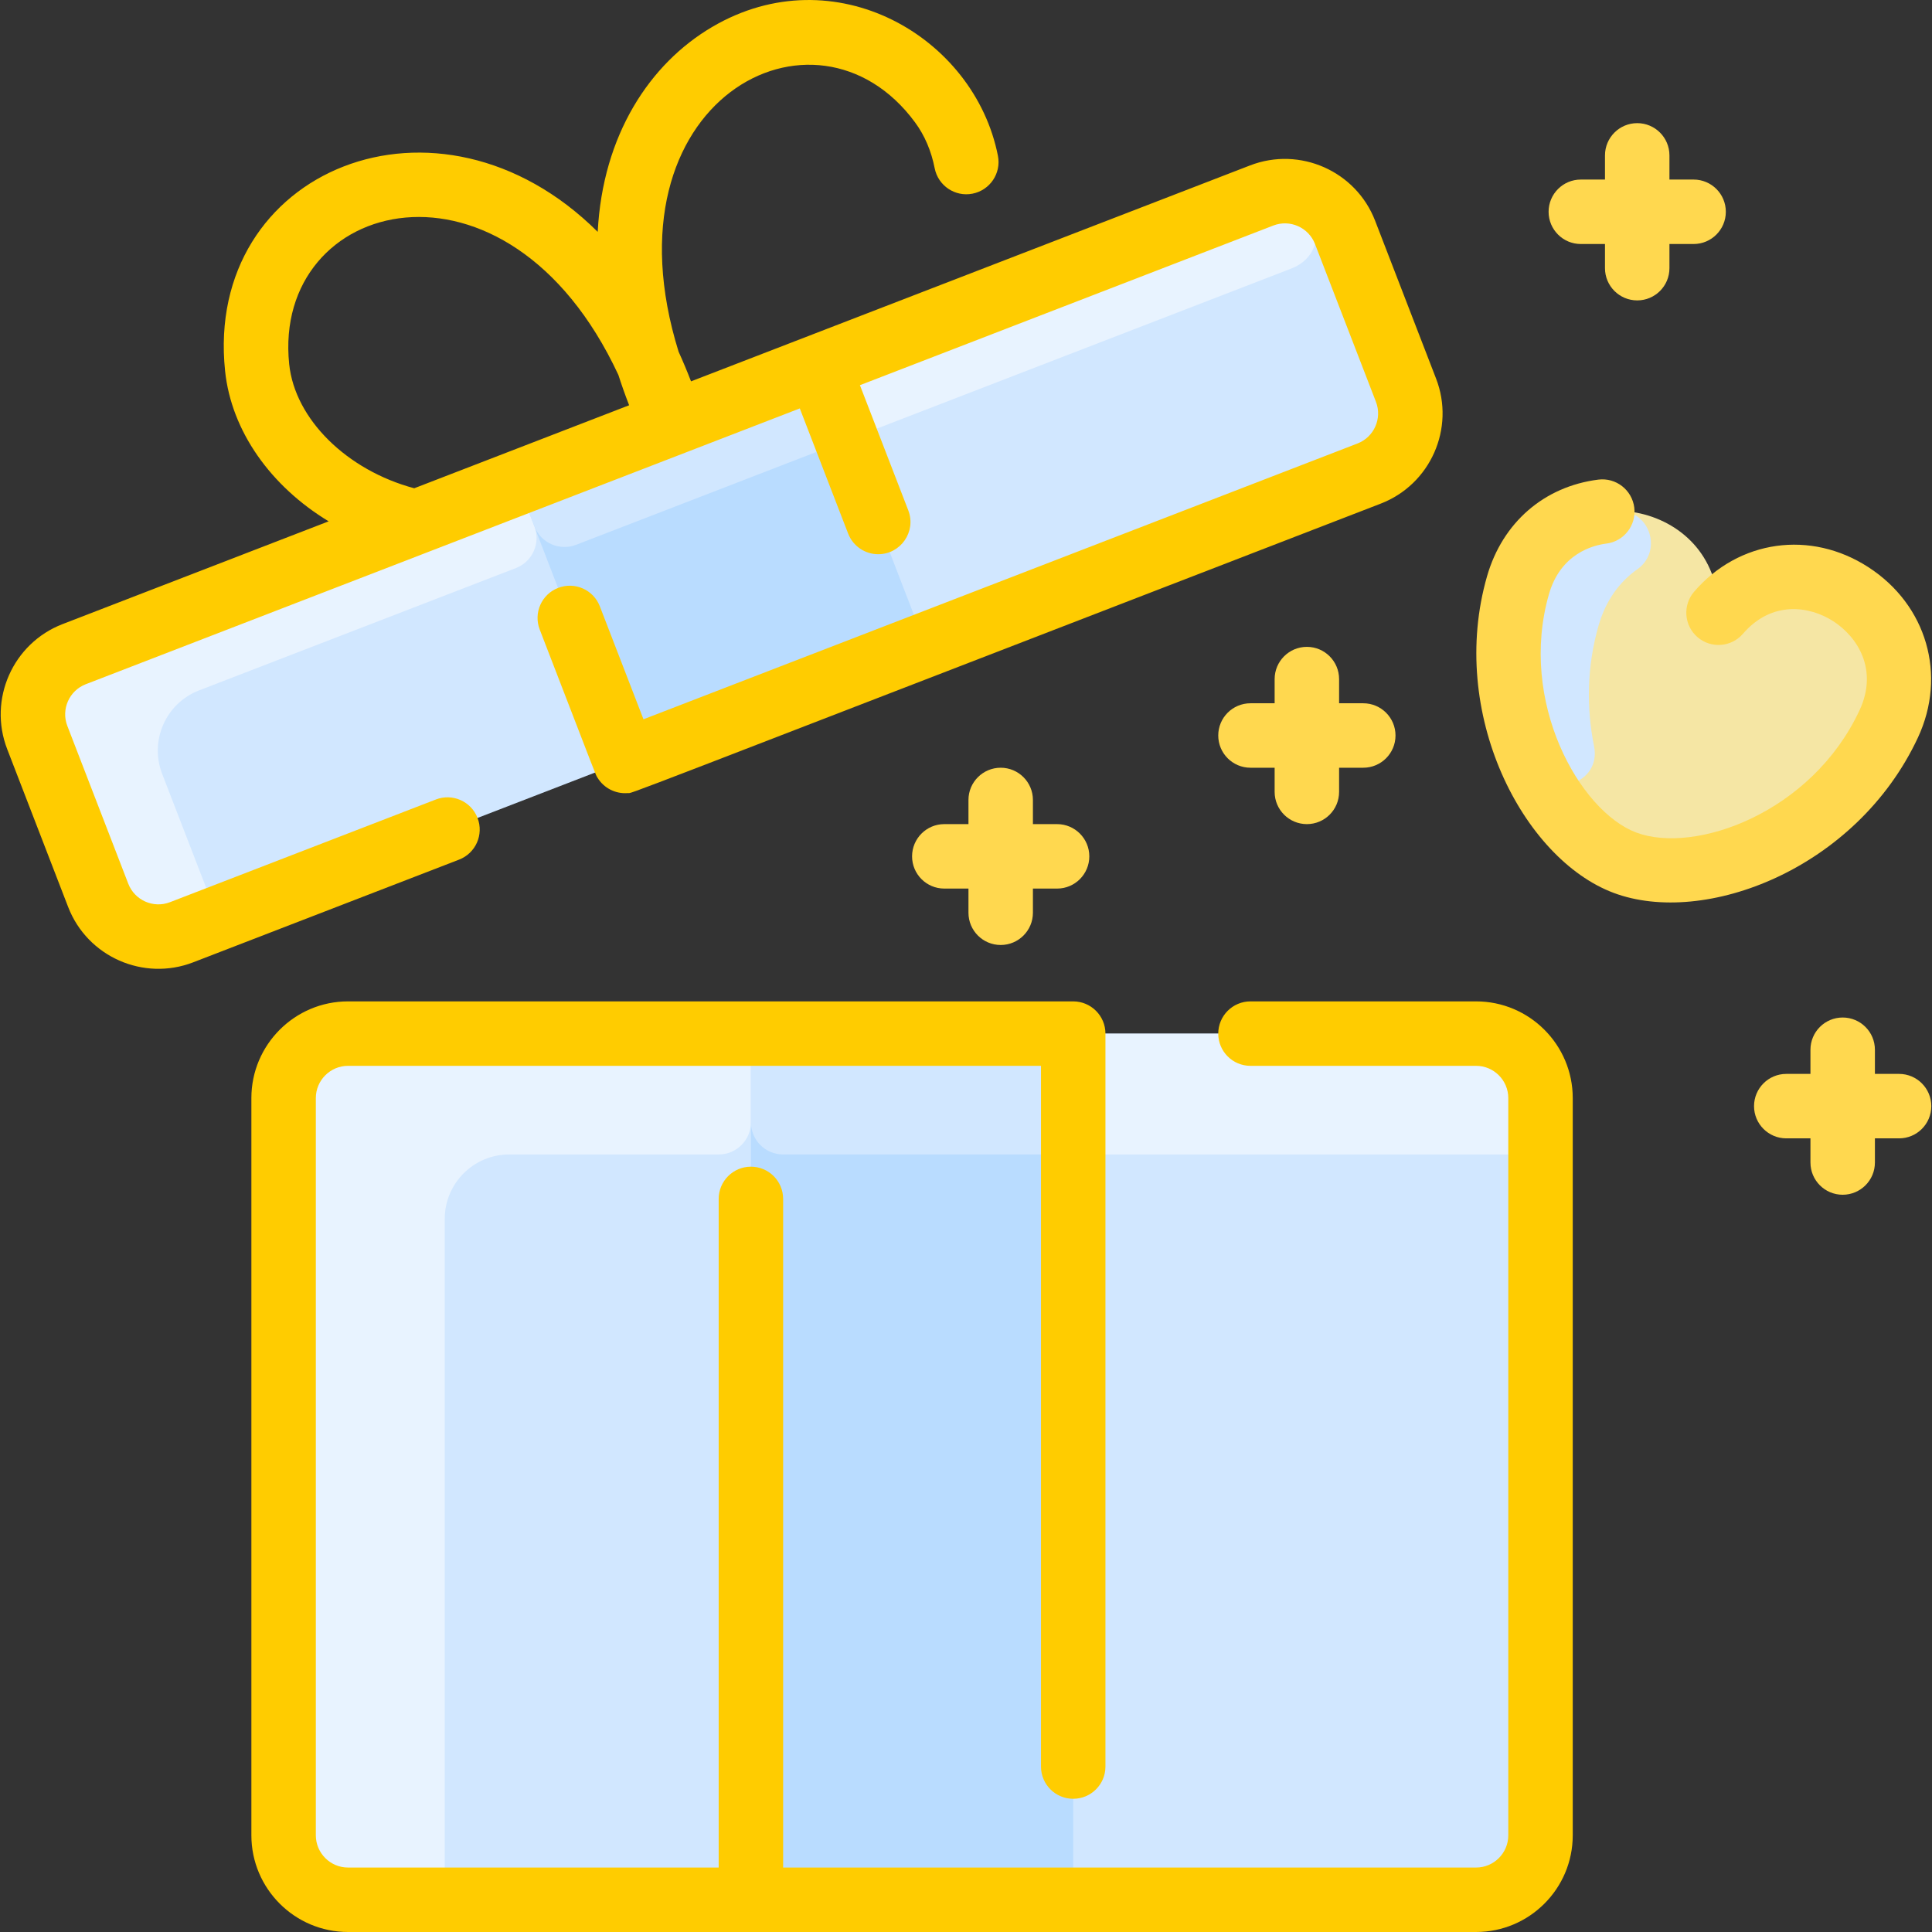<svg width="80" height="80" viewBox="0 0 80 80" fill="none" xmlns="http://www.w3.org/2000/svg">
<rect x="0" y="0" width="80" height="80" fill="#333333" stroke="none"/>
<g clip-path="url(#clip0_167_660)">
<path d="M71.116 24.669C71.152 24.926 71.463 25.043 71.659 24.873C74.931 22.048 80.176 25.762 78.206 29.982C75.926 34.861 70.323 36.863 67.286 35.724C64.294 34.601 61.361 29.419 62.861 24.221C64.151 19.754 70.515 20.379 71.116 24.669Z" fill="#F5E6A4"/>
<path d="M58.22 16.157L55.696 9.622C55.166 8.247 53.619 7.563 52.245 8.094L3.07 27.087C1.696 27.618 1.012 29.164 1.542 30.539L4.068 37.075C4.598 38.449 6.143 39.133 7.519 38.603L56.692 19.609C58.068 19.078 58.752 17.534 58.22 16.157Z" fill="#D1E7FF"/>
<path d="M21.432 20.003L33.884 15.199L38.328 26.716L25.876 31.521L21.432 20.003Z" fill="#B9DCFF"/>
<path d="M61.121 42.8H14.412C12.938 42.8 11.743 43.994 11.743 45.469V75.996C11.743 77.471 12.938 78.665 14.412 78.665H61.121C62.596 78.665 63.79 77.471 63.79 75.996V45.469C63.79 43.994 62.596 42.8 61.121 42.8Z" fill="#D1E7FF"/>
<path d="M31.094 42.8H44.439V78.665H31.094V42.8Z" fill="#B9DCFF"/>
<path d="M22.129 21.795C22.394 22.483 22.052 23.256 21.365 23.521L8.241 28.589C6.867 29.119 6.183 30.666 6.713 32.04L8.543 36.776C8.809 37.464 8.467 38.236 7.78 38.502L7.519 38.603C6.143 39.133 4.598 38.449 4.068 37.075L1.542 30.539C1.011 29.164 1.695 27.618 3.07 27.088L21.433 19.994L22.129 21.795Z" fill="#E8F3FF"/>
<path d="M53.48 11.116L36.304 17.75C35.617 18.015 34.844 17.673 34.578 16.986L33.883 15.187L52.245 8.094C54.432 7.248 55.442 10.358 53.48 11.116Z" fill="#E8F3FF"/>
<path d="M33.815 18.711L23.855 22.559C23.168 22.825 22.394 22.483 22.129 21.795L21.433 19.994L33.883 15.187L34.578 16.986C34.844 17.674 34.503 18.445 33.815 18.711Z" fill="#D1E7FF"/>
<path d="M66.007 30.903C66.32 32.453 64.162 33.157 63.487 31.726C62.47 29.568 62.1 26.857 62.861 24.221C63.488 22.054 65.307 21.085 67.084 21.152C68.351 21.2 68.834 22.842 67.798 23.572C67.079 24.078 66.499 24.844 66.197 25.89C65.7 27.611 65.69 29.331 66.007 30.903Z" fill="#D1E7FF"/>
<path d="M63.79 45.469V46.47C63.79 47.207 63.192 47.804 62.455 47.804H45.774C45.037 47.804 44.439 47.207 44.439 46.47V42.8H61.121C62.595 42.8 63.79 43.995 63.79 45.469Z" fill="#E8F3FF"/>
<path d="M31.094 42.8V46.47C31.094 47.207 30.496 47.804 29.759 47.804H21.085C19.611 47.804 18.416 48.999 18.416 50.473V77.331C18.416 78.068 17.818 78.665 17.081 78.665H14.412C12.938 78.665 11.743 77.471 11.743 75.996V45.469C11.743 43.995 12.938 42.8 14.412 42.8H31.094Z" fill="#E8F3FF"/>
<path d="M44.439 42.8V46.47C44.439 47.207 43.842 47.804 43.105 47.804H32.428C31.691 47.804 31.094 47.207 31.094 46.47V42.8H44.439Z" fill="#D1E7FF"/>
<path d="M61.121 41.465H51.779C51.042 41.465 50.445 42.063 50.445 42.8C50.445 43.537 51.042 44.134 51.779 44.134H61.121C61.857 44.134 62.455 44.733 62.455 45.469V75.996C62.455 76.732 61.857 77.331 61.121 77.331H32.428V49.645C32.428 48.908 31.831 48.31 31.094 48.31C30.357 48.31 29.759 48.908 29.759 49.645V77.331H14.412C13.676 77.331 13.078 76.732 13.078 75.996V45.469C13.078 44.733 13.676 44.134 14.412 44.134H43.105V73.15C43.105 73.887 43.702 74.484 44.439 74.484C45.176 74.484 45.774 73.887 45.774 73.15V42.8C45.774 42.063 45.176 41.465 44.439 41.465H14.412C12.204 41.465 10.409 43.261 10.409 45.469V75.996C10.409 78.204 12.204 80 14.412 80H61.121C63.328 80 65.124 78.204 65.124 75.996V45.469C65.124 43.261 63.328 41.465 61.121 41.465Z" fill="#ffcc00"/>
<path d="M19.774 33.869C19.509 33.181 18.736 32.839 18.049 33.105L7.038 37.358C6.352 37.623 5.578 37.28 5.312 36.594L2.788 30.058C2.523 29.372 2.865 28.597 3.552 28.332L33.118 16.912L35.12 22.095C35.325 22.624 35.83 22.949 36.365 22.949C37.296 22.949 37.949 22.011 37.61 21.133L35.608 15.95L52.725 9.339C53.412 9.073 54.186 9.416 54.451 10.103L56.975 16.638C57.24 17.325 56.898 18.099 56.211 18.364L26.645 29.784L24.838 25.107C24.573 24.419 23.8 24.077 23.113 24.343C22.425 24.608 22.083 25.381 22.349 26.069C24.841 32.522 24.648 32.046 24.738 32.197C25.002 32.637 25.493 32.879 25.985 32.84C26.278 32.818 24.225 33.579 57.173 20.854C59.233 20.058 60.261 17.736 59.465 15.677L56.941 9.141C56.146 7.082 53.823 6.054 51.764 6.849L28.614 15.791C28.45 15.366 28.279 14.957 28.099 14.563C24.872 4.164 33.776 -0.535 37.893 5.071C38.289 5.61 38.562 6.248 38.703 6.967C38.846 7.691 39.549 8.162 40.271 8.019C40.994 7.876 41.465 7.174 41.322 6.451C40.347 1.506 34.543 -1.852 29.491 1.115C26.903 2.634 24.956 5.592 24.75 9.601C18.143 3.033 8.452 7.027 9.32 15.358C9.58 17.859 11.219 20.14 13.609 21.587L2.59 25.843C0.531 26.638 -0.498 28.96 0.298 31.02L2.822 37.556C3.62 39.621 5.945 40.641 7.999 39.848L19.01 35.595C19.698 35.329 20.04 34.557 19.774 33.869ZM11.975 15.081C11.257 8.182 20.998 5.639 25.606 15.525C25.738 15.938 25.886 16.356 26.051 16.781L17.152 20.218C14.363 19.471 12.212 17.359 11.975 15.081Z" fill="#ffcc00"/>
<path d="M79.415 30.547C80.626 27.953 79.782 25.048 77.363 23.484C74.968 21.935 72.002 22.353 70.15 24.501C69.669 25.059 69.731 25.902 70.29 26.383C70.848 26.864 71.69 26.802 72.172 26.243C73.372 24.851 74.938 25.094 75.914 25.725C76.908 26.368 77.789 27.721 76.997 29.417C75.012 33.665 70.181 35.384 67.755 34.474C65.406 33.592 62.855 29.054 64.142 24.592C64.626 22.921 65.963 22.578 66.515 22.509C67.246 22.417 67.764 21.749 67.672 21.018C67.58 20.287 66.914 19.767 66.181 19.86C63.94 20.143 62.219 21.635 61.578 23.852C59.943 29.52 63.051 35.559 66.817 36.972C70.568 38.381 76.868 35.996 79.415 30.547Z" fill="#FFD84F"/>
<path d="M54.115 34.125C54.852 34.125 55.449 33.528 55.449 32.791V31.79H56.45C57.187 31.79 57.785 31.192 57.785 30.455C57.785 29.718 57.187 29.121 56.45 29.121H55.449V28.12C55.449 27.383 54.852 26.785 54.115 26.785C53.378 26.785 52.78 27.383 52.78 28.12V29.121H51.779C51.042 29.121 50.445 29.718 50.445 30.455C50.445 31.192 51.042 31.79 51.779 31.79H52.78V32.791C52.78 33.528 53.378 34.125 54.115 34.125Z" fill="#FFD84F"/>
<path d="M65.458 10.104H66.459V11.105C66.459 11.842 67.057 12.439 67.794 12.439C68.531 12.439 69.128 11.842 69.128 11.105V10.104H70.129C70.866 10.104 71.463 9.506 71.463 8.769C71.463 8.032 70.866 7.435 70.129 7.435H69.128V6.434C69.128 5.697 68.531 5.099 67.794 5.099C67.057 5.099 66.459 5.697 66.459 6.434V7.435H65.458C64.721 7.435 64.124 8.032 64.124 8.769C64.124 9.506 64.721 10.104 65.458 10.104Z" fill="#FFD84F"/>
<path d="M78.637 44.468H77.636V43.467C77.636 42.73 77.038 42.133 76.301 42.133C75.564 42.133 74.967 42.73 74.967 43.467V44.468H73.966C73.229 44.468 72.631 45.066 72.631 45.803C72.631 46.539 73.229 47.137 73.966 47.137H74.967V48.138C74.967 48.875 75.564 49.472 76.301 49.472C77.038 49.472 77.636 48.875 77.636 48.138V47.137H78.637C79.374 47.137 79.971 46.539 79.971 45.803C79.971 45.066 79.374 44.468 78.637 44.468Z" fill="#FFD84F"/>
<path d="M41.437 39.13C42.173 39.13 42.771 38.532 42.771 37.795V36.794H43.772C44.509 36.794 45.106 36.197 45.106 35.46C45.106 34.723 44.509 34.125 43.772 34.125H42.771V33.124C42.771 32.388 42.173 31.79 41.437 31.79C40.7 31.79 40.102 32.388 40.102 33.124V34.125H39.101C38.364 34.125 37.767 34.723 37.767 35.46C37.767 36.197 38.364 36.794 39.101 36.794H40.102V37.795C40.102 38.532 40.699 39.13 41.437 39.13Z" fill="#FFD84F"/>
</g>
<defs>
<clipPath id="clip0_167_660">
<rect width="80" height="80" fill="white"/>
</clipPath>
</defs>
</svg>
